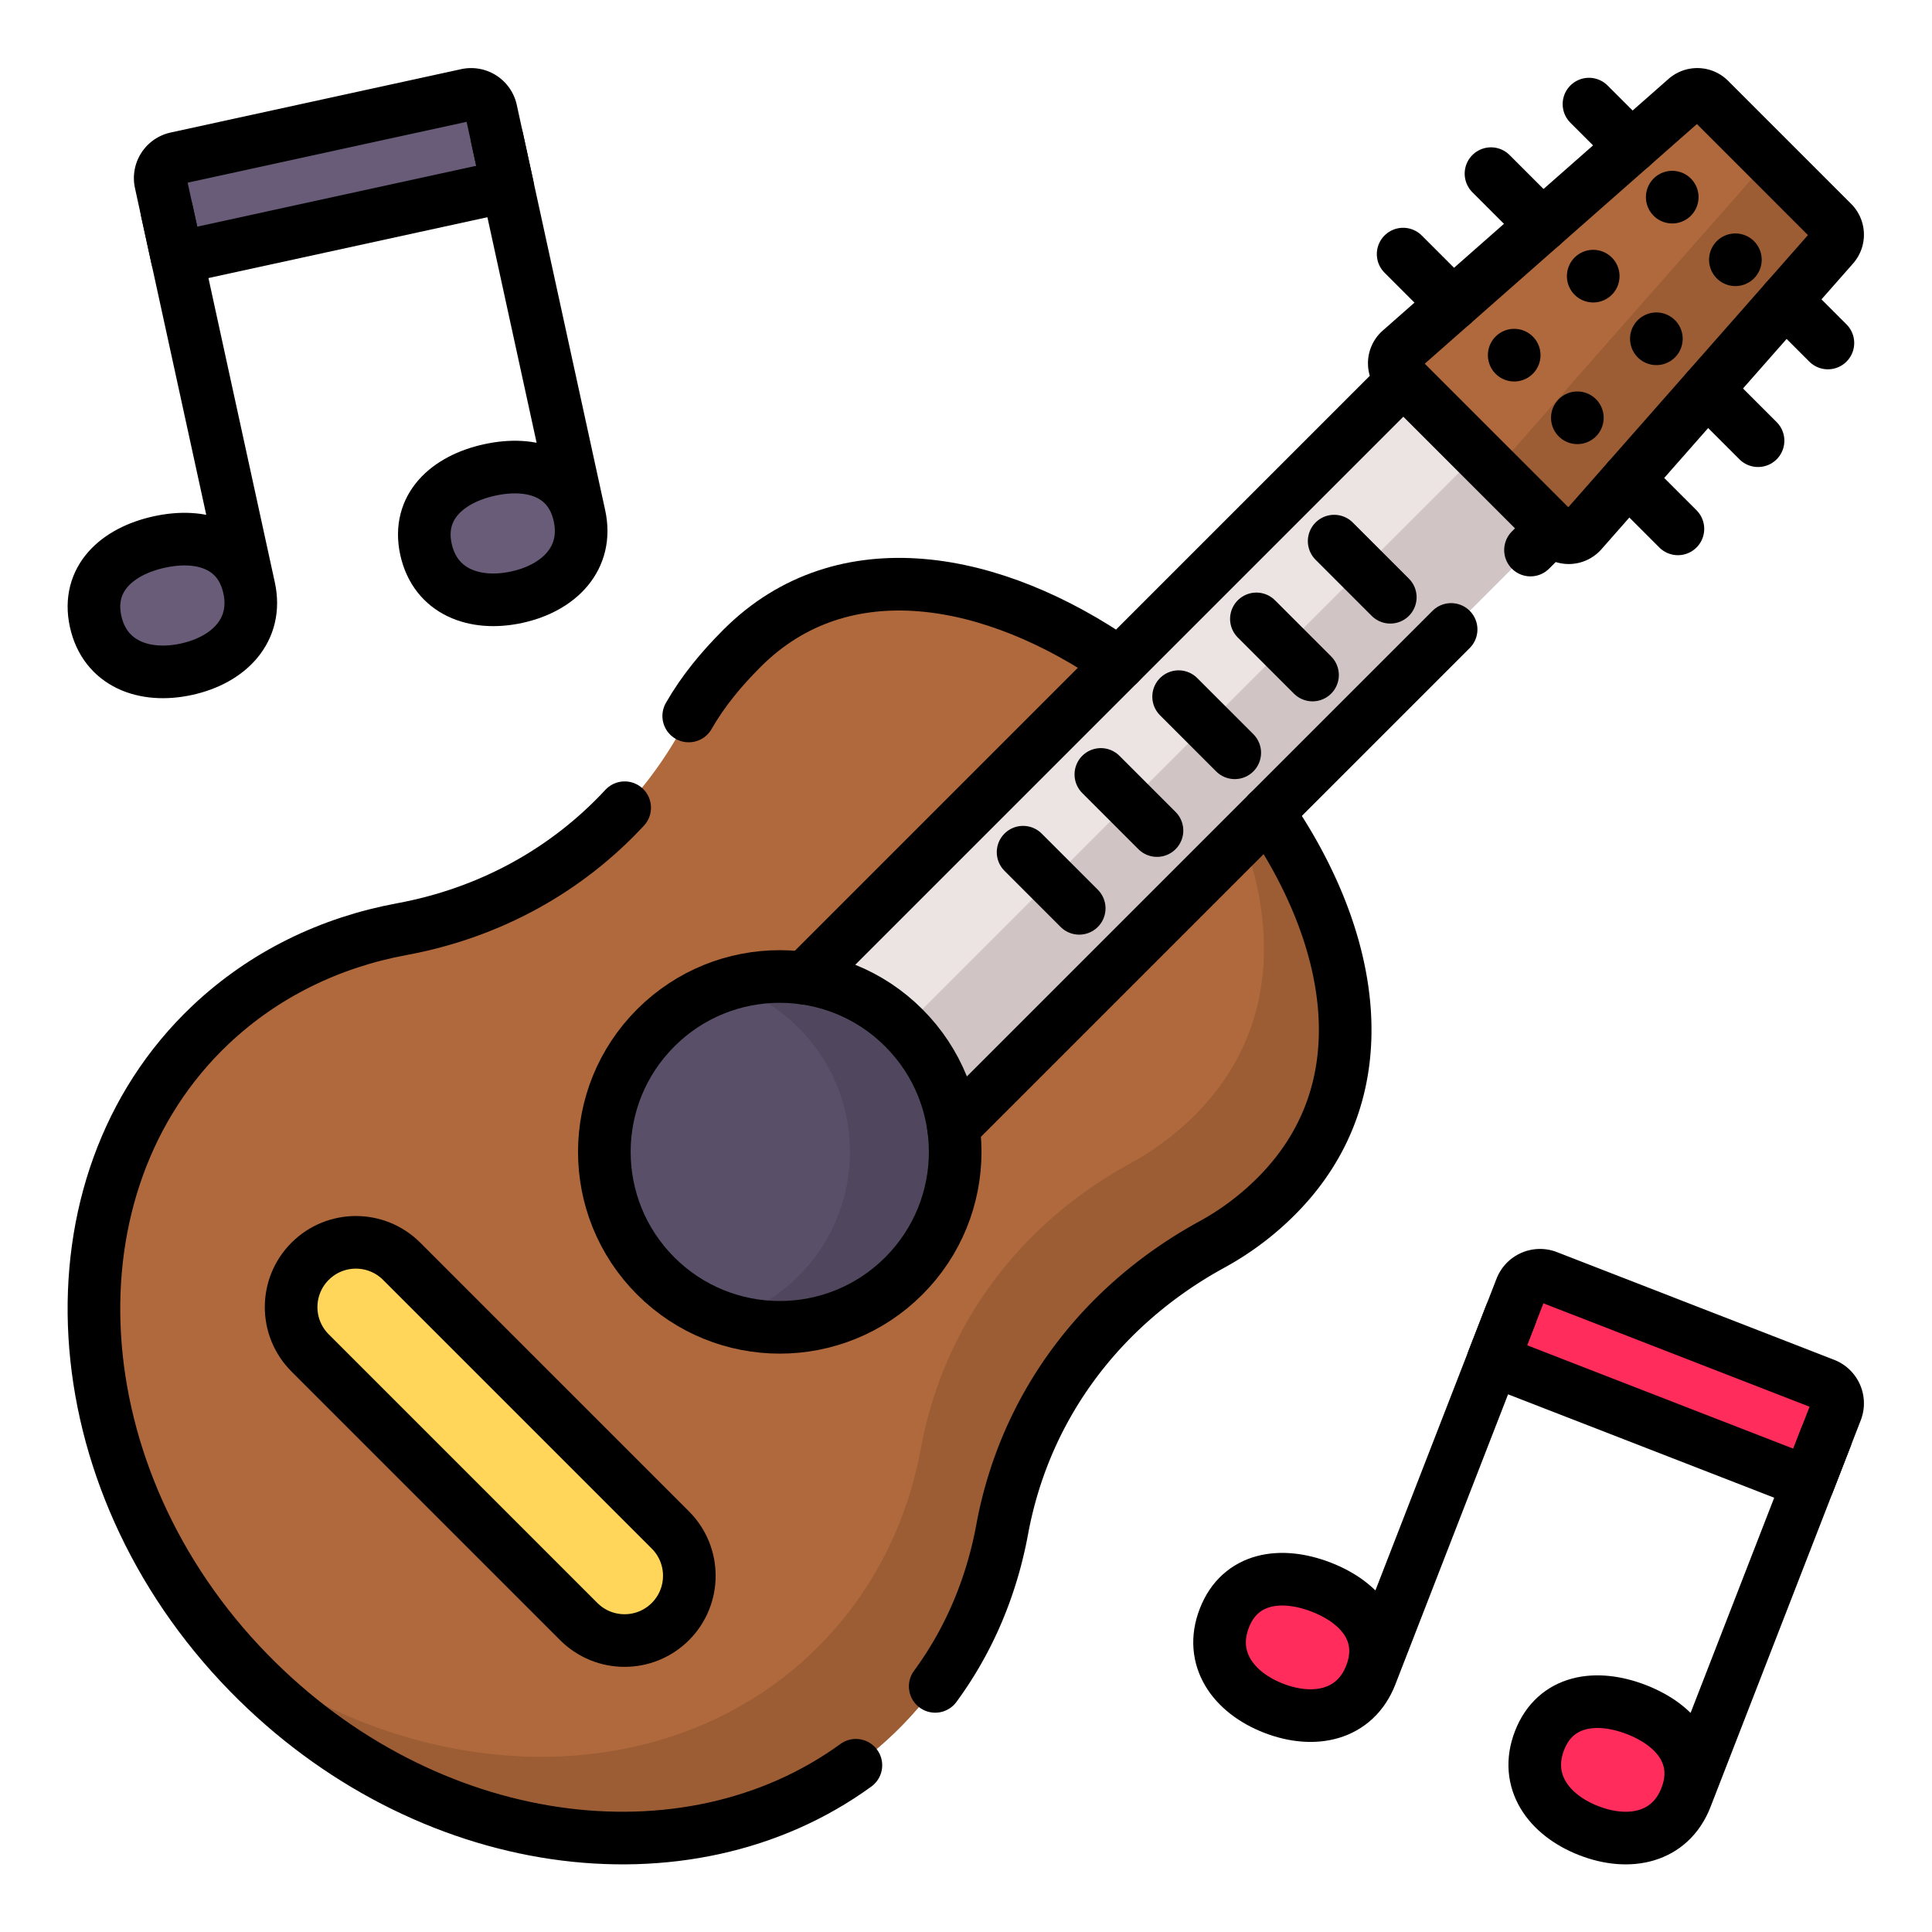 <svg xmlns="http://www.w3.org/2000/svg" version="1.1" xmlns:xlink="http://www.w3.org/1999/xlink" width="512" height="512" x="0" y="0" viewBox="0 0 682.667 682.667" style="enable-background:new 0 0 512 512" xml:space="preserve" class=""><g transform="matrix(0.93,0,0,0.93,23.893,23.893)"><defs><clipPath id="a" clipPathUnits="userSpaceOnUse"><path d="M0 512h512V0H0Z" fill="#000000" opacity="1" data-original="#000000"></path></clipPath></defs><g clip-path="url(#a)" transform="matrix(1.333 0 0 -1.333 0 682.667)"><path d="M0 0c2.636-12.082-5.772-20.572-17.854-23.207-12.082-2.635-23.262 1.582-25.897 13.664-2.636 12.081 6.096 19.972 18.178 22.607C-13.492 15.7-2.635 12.082 0 0" style="fill-opacity:1;fill-rule:nonzero;stroke:none" transform="translate(51.723 363.857)" fill="#685c79" data-original="#685c79"></path><path d="M0 0c2.636-12.082-5.772-20.572-17.854-23.207-12.082-2.635-23.261 1.582-25.897 13.664-2.635 12.081 6.096 19.972 18.178 22.607C-13.492 15.7-2.635 12.082 0 0" style="fill-opacity:1;fill-rule:nonzero;stroke:none" transform="translate(145.889 384.397)" fill="#685c79" data-original="#685c79"></path><path d="m0 0-94.166-20.54L-98.857.967a5.814 5.814 0 0 0 4.441 6.92l82.806 18.062a5.814 5.814 0 0 0 6.919-4.442z" style="fill-opacity:1;fill-rule:nonzero;stroke:none" transform="translate(125.38 478.416)" fill="#685c79" data-original="#685c79"></path><path d="M0 0c-4.478-11.526-16.177-13.958-27.703-9.48C-39.229-5.001-46.218 4.69-41.74 16.217c4.478 11.526 16.115 13.28 27.641 8.802C-2.572 20.541 4.479 11.526 0 0" style="fill-opacity:1;fill-rule:nonzero;stroke:none" transform="translate(371.444 53.99)" fill="#ff2c5c" data-original="#ff2c5c"></path><path d="M0 0c-4.479-11.526-16.177-13.958-27.703-9.48S-46.219 4.69-41.74 16.217c4.477 11.526 16.115 13.28 27.641 8.802C-2.572 20.54 4.479 11.526 0 0" style="fill-opacity:1;fill-rule:nonzero;stroke:none" transform="translate(461.283 19.087)" fill="#ff2c5c" data-original="#ff2c5c"></path><path d="m0 0-89.838 34.903 7.972 20.519a5.812 5.812 0 0 0 7.524 3.314l79-30.692a5.814 5.814 0 0 0 3.314-7.525z" style="fill-opacity:1;fill-rule:nonzero;stroke:none" transform="translate(496.132 108.785)" fill="#ff2c5c" data-original="#ff2c5c"></path><path d="M0 0c-47.248-47.248-130.624-40.315-185.407 15.745-54.286 55.551-59.192 139.029-10.937 184.687 15.323 14.498 34.196 23.546 54.542 27.302 35.472 6.55 64.367 28.088 80.74 58.888 4.131 7.772 9.758 14.7 16.246 21.187 70.709 70.709 226.69-81.774 152.254-156.211a80.747 80.747 0 0 0-18.39-13.773c-30.872-16.884-53.115-45.405-59.732-81.22C25.388 35.334 15.677 15.676 0 0" style="fill-opacity:1;fill-rule:nonzero;stroke:none" transform="translate(237.058 38.834)" fill="#b0693c" data-original="#b0693c" class=""></path><path d="M0 0c31.084-37.661 44.276-86.988 10.766-120.499a80.744 80.744 0 0 0-18.389-13.772c-30.873-16.885-53.116-45.406-59.732-81.221-3.929-21.27-13.64-40.928-29.317-56.605-43.502-43.502-117.631-41.071-171.87 3.344a163.642 163.642 0 0 1 9.63-10.766c54.783-56.06 138.159-62.992 185.407-15.744 15.677 15.676 25.388 35.334 29.317 56.605 6.616 35.815 28.858 64.336 59.731 81.22a80.747 80.747 0 0 1 18.39 13.773C74.923-102.675 46.038-38.021 0 0" style="fill-opacity:1;fill-rule:nonzero;stroke:none" transform="translate(310.563 334.097)" fill="#9c5d35" data-original="#9c5d35"></path><path d="m0 0-76.581 76.582c-7.21 7.209-7.21 18.897 0 26.107 7.209 7.209 18.897 7.209 26.106 0l76.582-76.582c7.209-7.209 7.209-18.898 0-26.107S7.209-7.209 0 0" style="fill-opacity:1;fill-rule:nonzero;stroke:none" transform="translate(145.691 69.206)" fill="#ffd659" data-original="#ffd659"></path><path d="m0 0-42.426 42.426 204.347 204.347 42.427-42.426z" style="fill-opacity:1;fill-rule:nonzero;stroke:none" transform="translate(250.617 208.287)" fill="#ebe4e2" data-original="#ebe4e2"></path><path d="m0 0-21.213 21.213L183.134 225.56l21.214-21.213Z" style="fill-opacity:1;fill-rule:nonzero;stroke:none" transform="translate(250.617 208.287)" fill="#d1c4c4" data-original="#d1c4c4"></path><path d="M0 0c-19.525-19.526-51.184-19.526-70.71 0-19.526 19.526-19.526 51.185 0 70.711 19.526 19.526 51.185 19.526 70.71 0C19.526 51.185 19.526 19.526 0 0" style="fill-opacity:1;fill-rule:nonzero;stroke:none" transform="translate(238.336 167.722)" fill="#594f69" data-original="#594f69" class=""></path><path d="M0 0c-13.626 13.626-33.156 17.73-50.354 12.339A49.766 49.766 0 0 0-29.996 0c19.526-19.526 19.526-51.185 0-70.711A49.766 49.766 0 0 0-50.354-83.05C-33.156-88.441-13.626-84.337 0-70.711 19.526-51.185 19.526-19.526 0 0" style="fill-opacity:1;fill-rule:nonzero;stroke:none" transform="translate(238.336 238.433)" fill="#50475e" data-original="#50475e" class=""></path><path d="m0 0-44.797 44.796a4.923 4.923 0 0 0 .228 7.176l81.443 71.719a4.922 4.922 0 0 0 6.734-.213l35.074-35.072a4.925 4.925 0 0 0 .213-6.735L7.176.228A4.923 4.923 0 0 0 0 0" style="fill-opacity:1;fill-rule:nonzero;stroke:none" transform="translate(424.377 379.582)" fill="#b0693c" data-original="#b0693c" class=""></path><path d="m0 0-21.334 21.333a4.922 4.922 0 0 0 .213-6.734L-92.84-66.845a4.923 4.923 0 0 0-7.176-.227l21.334-21.334a4.923 4.923 0 0 1 7.176.228L.213-6.734A4.923 4.923 0 0 1 0 0" style="fill-opacity:1;fill-rule:nonzero;stroke:none" transform="translate(503.059 467.988)" fill="#9c5d35" data-original="#9c5d35"></path><path d="M0 0c2.635-12.082-5.773-20.571-17.854-23.207-12.083-2.635-23.262 1.582-25.897 13.664-2.636 12.082 6.096 19.972 18.177 22.607C-13.492 15.7-2.636 12.082 0 0ZM0 0l-23.474 107.613" style="stroke-width:15;stroke-linecap:round;stroke-linejoin:round;stroke-miterlimit:10;stroke-dasharray:none;stroke-opacity:1" transform="translate(51.725 363.856)" fill="none" stroke="#000000" stroke-width="15" stroke-linecap="round" stroke-linejoin="round" stroke-miterlimit="10" stroke-dasharray="none" stroke-opacity="" data-original="#000000" class=""></path><path d="M0 0c2.635-12.082-5.773-20.571-17.854-23.207-12.083-2.635-23.262 1.582-25.898 13.664-2.635 12.082 6.097 19.972 18.178 22.607C-13.492 15.7-2.636 12.082 0 0ZM0 0l-23.474 107.613" style="stroke-width:15;stroke-linecap:round;stroke-linejoin:round;stroke-miterlimit:10;stroke-dasharray:none;stroke-opacity:1" transform="translate(145.89 384.396)" fill="none" stroke="#000000" stroke-width="15" stroke-linecap="round" stroke-linejoin="round" stroke-miterlimit="10" stroke-dasharray="none" stroke-opacity="" data-original="#000000" class=""></path><path d="m0 0-94.165-20.54L-98.858.978a5.806 5.806 0 0 0 4.443 6.909l82.795 18.06a5.822 5.822 0 0 0 6.93-4.439z" style="stroke-width:15;stroke-linecap:round;stroke-linejoin:round;stroke-miterlimit:10;stroke-dasharray:none;stroke-opacity:1" transform="translate(125.382 478.414)" fill="none" stroke="#000000" stroke-width="15" stroke-linecap="round" stroke-linejoin="round" stroke-miterlimit="10" stroke-dasharray="none" stroke-opacity="" data-original="#000000" class=""></path><path d="M0 0c-4.479-11.526-16.177-13.958-27.703-9.479C-39.229-5.001-46.219 4.69-41.74 16.217c4.477 11.526 16.115 13.28 27.641 8.802C-2.572 20.541 4.479 11.526 0 0ZM0 0l39.888 102.667" style="stroke-width:15;stroke-linecap:round;stroke-linejoin:round;stroke-miterlimit:10;stroke-dasharray:none;stroke-opacity:1" transform="translate(371.445 53.99)" fill="none" stroke="#000000" stroke-width="15" stroke-linecap="round" stroke-linejoin="round" stroke-miterlimit="10" stroke-dasharray="none" stroke-opacity="" data-original="#000000" class=""></path><path d="M0 0c-4.479-11.526-16.177-13.958-27.703-9.48S-46.219 4.69-41.74 16.216c4.478 11.527 16.115 13.28 27.641 8.802C-2.572 20.54 4.479 11.526 0 0ZM0 0l39.888 102.667" style="stroke-width:15;stroke-linecap:round;stroke-linejoin:round;stroke-miterlimit:10;stroke-dasharray:none;stroke-opacity:1" transform="translate(461.283 19.087)" fill="none" stroke="#000000" stroke-width="15" stroke-linecap="round" stroke-linejoin="round" stroke-miterlimit="10" stroke-dasharray="none" stroke-opacity="" data-original="#000000" class=""></path><path d="m0 0-89.838 34.903 7.972 20.519a5.814 5.814 0 0 0 7.525 3.314L4.658 28.043a5.813 5.813 0 0 0 3.314-7.524z" style="stroke-width:15;stroke-linecap:round;stroke-linejoin:round;stroke-miterlimit:10;stroke-dasharray:none;stroke-opacity:1" transform="translate(496.132 108.785)" fill="none" stroke="#000000" stroke-width="15" stroke-linecap="round" stroke-linejoin="round" stroke-miterlimit="10" stroke-dasharray="none" stroke-opacity="" data-original="#000000" class=""></path><path d="m0 0-14.19 14.19" style="stroke-width:15;stroke-linecap:round;stroke-linejoin:round;stroke-miterlimit:10;stroke-dasharray:none;stroke-opacity:1" transform="translate(458.98 380.658)" fill="none" stroke="#000000" stroke-width="15" stroke-linecap="round" stroke-linejoin="round" stroke-miterlimit="10" stroke-dasharray="none" stroke-opacity="" data-original="#000000" class=""></path><path d="m0 0-14.19 14.19" style="stroke-width:15;stroke-linecap:round;stroke-linejoin:round;stroke-miterlimit:10;stroke-dasharray:none;stroke-opacity:1" transform="translate(394.85 444.788)" fill="none" stroke="#000000" stroke-width="15" stroke-linecap="round" stroke-linejoin="round" stroke-miterlimit="10" stroke-dasharray="none" stroke-opacity="" data-original="#000000" class=""></path><path d="m0 0-14.561 14.56" style="stroke-width:15;stroke-linecap:round;stroke-linejoin:round;stroke-miterlimit:10;stroke-dasharray:none;stroke-opacity:1" transform="translate(481.82 405.788)" fill="none" stroke="#000000" stroke-width="15" stroke-linecap="round" stroke-linejoin="round" stroke-miterlimit="10" stroke-dasharray="none" stroke-opacity="" data-original="#000000" class=""></path><path d="m0 0-14.65 14.65" style="stroke-width:15;stroke-linecap:round;stroke-linejoin:round;stroke-miterlimit:10;stroke-dasharray:none;stroke-opacity:1" transform="translate(420.35 467.258)" fill="none" stroke="#000000" stroke-width="15" stroke-linecap="round" stroke-linejoin="round" stroke-miterlimit="10" stroke-dasharray="none" stroke-opacity="" data-original="#000000" class=""></path><path d="m0 0-12.11 12.11" style="stroke-width:15;stroke-linecap:round;stroke-linejoin:round;stroke-miterlimit:10;stroke-dasharray:none;stroke-opacity:1" transform="translate(501.73 433.638)" fill="none" stroke="#000000" stroke-width="15" stroke-linecap="round" stroke-linejoin="round" stroke-miterlimit="10" stroke-dasharray="none" stroke-opacity="" data-original="#000000" class=""></path><path d="m0 0-12.12 12.11" style="stroke-width:15;stroke-linecap:round;stroke-linejoin:round;stroke-miterlimit:10;stroke-dasharray:none;stroke-opacity:1" transform="translate(445.75 489.618)" fill="none" stroke="#000000" stroke-width="15" stroke-linecap="round" stroke-linejoin="round" stroke-miterlimit="10" stroke-dasharray="none" stroke-opacity="" data-original="#000000" class=""></path><path d="M0 0c4.014 7.019 9.244 13.355 15.21 19.312 28.81 28.81 71.769 20.57 107.539-4.34" style="stroke-width:15;stroke-linecap:round;stroke-linejoin:round;stroke-miterlimit:10;stroke-dasharray:none;stroke-opacity:1" transform="translate(177.031 327.327)" fill="none" stroke="#000000" stroke-width="15" stroke-linecap="round" stroke-linejoin="round" stroke-miterlimit="10" stroke-dasharray="none" stroke-opacity="" data-original="#000000" class=""></path><path d="M0 0c-48.417-35.187-122.764-25.113-173.029 26.327-54.29 55.55-59.19 139.029-10.94 184.69 15.33 14.489 34.199 23.539 54.55 27.299 25.202 4.654 47.083 16.876 63.515 34.61" style="stroke-width:15;stroke-linecap:round;stroke-linejoin:round;stroke-miterlimit:10;stroke-dasharray:none;stroke-opacity:1" transform="translate(224.68 28.252)" fill="none" stroke="#000000" stroke-width="15" stroke-linecap="round" stroke-linejoin="round" stroke-miterlimit="10" stroke-dasharray="none" stroke-opacity="" data-original="#000000" class=""></path><path d="M0 0c24.76-35.85 32.64-79.08 2.34-109.379a80.534 80.534 0 0 0-18.38-13.77c-30.88-16.891-53.119-45.41-59.739-81.22-2.983-16.179-9.32-31.426-19.079-44.699" style="stroke-width:15;stroke-linecap:round;stroke-linejoin:round;stroke-miterlimit:10;stroke-dasharray:none;stroke-opacity:1" transform="translate(342.15 299.809)" fill="none" stroke="#000000" stroke-width="15" stroke-linecap="round" stroke-linejoin="round" stroke-miterlimit="10" stroke-dasharray="none" stroke-opacity="" data-original="#000000" class=""></path><path d="m0 0-76.581 76.582c-7.209 7.209-7.209 18.897 0 26.106 7.209 7.21 18.898 7.21 26.107 0l76.581-76.581c7.209-7.209 7.209-18.898 0-26.107S7.21-7.209 0 0Z" style="stroke-width:15;stroke-linecap:round;stroke-linejoin:round;stroke-miterlimit:10;stroke-dasharray:none;stroke-opacity:1" transform="translate(145.692 69.206)" fill="none" stroke="#000000" stroke-width="15" stroke-linecap="round" stroke-linejoin="round" stroke-miterlimit="10" stroke-dasharray="none" stroke-opacity="" data-original="#000000" class=""></path><path d="m0 0-170.66-170.66" style="stroke-width:15;stroke-linecap:round;stroke-linejoin:round;stroke-miterlimit:10;stroke-dasharray:none;stroke-opacity:1" transform="translate(380.72 423.238)" fill="none" stroke="#000000" stroke-width="15" stroke-linecap="round" stroke-linejoin="round" stroke-miterlimit="10" stroke-dasharray="none" stroke-opacity="" data-original="#000000" class=""></path><path d="m0 0-141.856-141.847" style="stroke-width:15;stroke-linecap:round;stroke-linejoin:round;stroke-miterlimit:10;stroke-dasharray:none;stroke-opacity:1" transform="translate(394.337 351.996)" fill="none" stroke="#000000" stroke-width="15" stroke-linecap="round" stroke-linejoin="round" stroke-miterlimit="10" stroke-dasharray="none" stroke-opacity="" data-original="#000000" class=""></path><path d="m0 0-6.188-6.188" style="stroke-width:15;stroke-linecap:round;stroke-linejoin:round;stroke-miterlimit:10;stroke-dasharray:none;stroke-opacity:1" transform="translate(423.15 380.808)" fill="none" stroke="#000000" stroke-width="15" stroke-linecap="round" stroke-linejoin="round" stroke-miterlimit="10" stroke-dasharray="none" stroke-opacity="" data-original="#000000" class=""></path><path d="M0 0c-19.525-19.526-51.184-19.526-70.71 0-19.526 19.526-19.526 51.184 0 70.71 19.526 19.526 51.185 19.526 70.71 0C19.526 51.184 19.526 19.526 0 0Z" style="stroke-width:15;stroke-linecap:round;stroke-linejoin:round;stroke-miterlimit:10;stroke-dasharray:none;stroke-opacity:1" transform="translate(238.337 167.721)" fill="none" stroke="#000000" stroke-width="15" stroke-linecap="round" stroke-linejoin="round" stroke-miterlimit="10" stroke-dasharray="none" stroke-opacity="" data-original="#000000" class=""></path><path d="m0 0-44.797 44.796a4.924 4.924 0 0 0 .228 7.176l81.444 71.719a4.923 4.923 0 0 0 6.734-.213l35.073-35.073a4.924 4.924 0 0 0 .213-6.734L7.176.228A4.923 4.923 0 0 0 0 0Z" style="stroke-width:15;stroke-linecap:round;stroke-linejoin:round;stroke-miterlimit:10;stroke-dasharray:none;stroke-opacity:1" transform="translate(424.377 379.58)" fill="none" stroke="#000000" stroke-width="15" stroke-linecap="round" stroke-linejoin="round" stroke-miterlimit="10" stroke-dasharray="none" stroke-opacity="" data-original="#000000" class=""></path><path d="m0 0 16-16" style="stroke-width:15;stroke-linecap:round;stroke-linejoin:round;stroke-miterlimit:10;stroke-dasharray:none;stroke-opacity:1" transform="translate(361 377.167)" fill="none" stroke="#000000" stroke-width="15" stroke-linecap="round" stroke-linejoin="round" stroke-miterlimit="10" stroke-dasharray="none" stroke-opacity="" data-original="#000000" class=""></path><path d="m0 0 16-16" style="stroke-width:15;stroke-linecap:round;stroke-linejoin:round;stroke-miterlimit:10;stroke-dasharray:none;stroke-opacity:1" transform="translate(338.834 355)" fill="none" stroke="#000000" stroke-width="15" stroke-linecap="round" stroke-linejoin="round" stroke-miterlimit="10" stroke-dasharray="none" stroke-opacity="" data-original="#000000" class=""></path><path d="m0 0 16-16" style="stroke-width:15;stroke-linecap:round;stroke-linejoin:round;stroke-miterlimit:10;stroke-dasharray:none;stroke-opacity:1" transform="translate(316.667 332.834)" fill="none" stroke="#000000" stroke-width="15" stroke-linecap="round" stroke-linejoin="round" stroke-miterlimit="10" stroke-dasharray="none" stroke-opacity="" data-original="#000000" class=""></path><path d="m0 0 16-16" style="stroke-width:15;stroke-linecap:round;stroke-linejoin:round;stroke-miterlimit:10;stroke-dasharray:none;stroke-opacity:1" transform="translate(294.501 310.668)" fill="none" stroke="#000000" stroke-width="15" stroke-linecap="round" stroke-linejoin="round" stroke-miterlimit="10" stroke-dasharray="none" stroke-opacity="" data-original="#000000" class=""></path><path d="m0 0 16-16" style="stroke-width:15;stroke-linecap:round;stroke-linejoin:round;stroke-miterlimit:10;stroke-dasharray:none;stroke-opacity:1" transform="translate(272.334 288.501)" fill="none" stroke="#000000" stroke-width="15" stroke-linecap="round" stroke-linejoin="round" stroke-miterlimit="10" stroke-dasharray="none" stroke-opacity="" data-original="#000000" class=""></path><path d="M0 0a7.5 7.5 0 0 0-10.606 0 7.5 7.5 0 0 0 0 10.606 7.497 7.497 0 0 0 10.606 0A7.5 7.5 0 0 0 0 0" style="fill-opacity:1;fill-rule:nonzero;stroke:none" transform="translate(417.622 424.867)" fill="#000000" data-original="#000000"></path><path d="M0 0a7.5 7.5 0 0 0-10.606 0 7.5 7.5 0 0 0 0 10.606 7.497 7.497 0 0 0 10.606 0A7.5 7.5 0 0 0 0 0" style="fill-opacity:1;fill-rule:nonzero;stroke:none" transform="translate(435.622 407.016)" fill="#000000" data-original="#000000"></path><path d="M0 0a7.5 7.5 0 0 0-10.606 0 7.5 7.5 0 0 0 0 10.606 7.5 7.5 0 0 0 10.606 0A7.497 7.497 0 0 0 0 0" style="fill-opacity:1;fill-rule:nonzero;stroke:none" transform="translate(440.143 447.388)" fill="#000000" data-original="#000000"></path><path d="M0 0a7.5 7.5 0 0 0-10.606 0 7.5 7.5 0 0 0 0 10.606 7.497 7.497 0 0 0 10.606 0A7.497 7.497 0 0 0 0 0" style="fill-opacity:1;fill-rule:nonzero;stroke:none" transform="translate(458.143 429.537)" fill="#000000" data-original="#000000"></path><path d="M0 0a7.5 7.5 0 0 0-10.606 0 7.5 7.5 0 0 0 0 10.606 7.5 7.5 0 0 0 10.606 0A7.5 7.5 0 0 0 0 0" style="fill-opacity:1;fill-rule:nonzero;stroke:none" transform="translate(462.664 469.909)" fill="#000000" data-original="#000000"></path><path d="M0 0a7.5 7.5 0 0 0-10.606 0 7.5 7.5 0 0 0 0 10.606 7.5 7.5 0 0 0 10.606 0A7.5 7.5 0 0 0 0 0" style="fill-opacity:1;fill-rule:nonzero;stroke:none" transform="translate(480.664 452.058)" fill="#000000" data-original="#000000"></path></g></g></svg>
